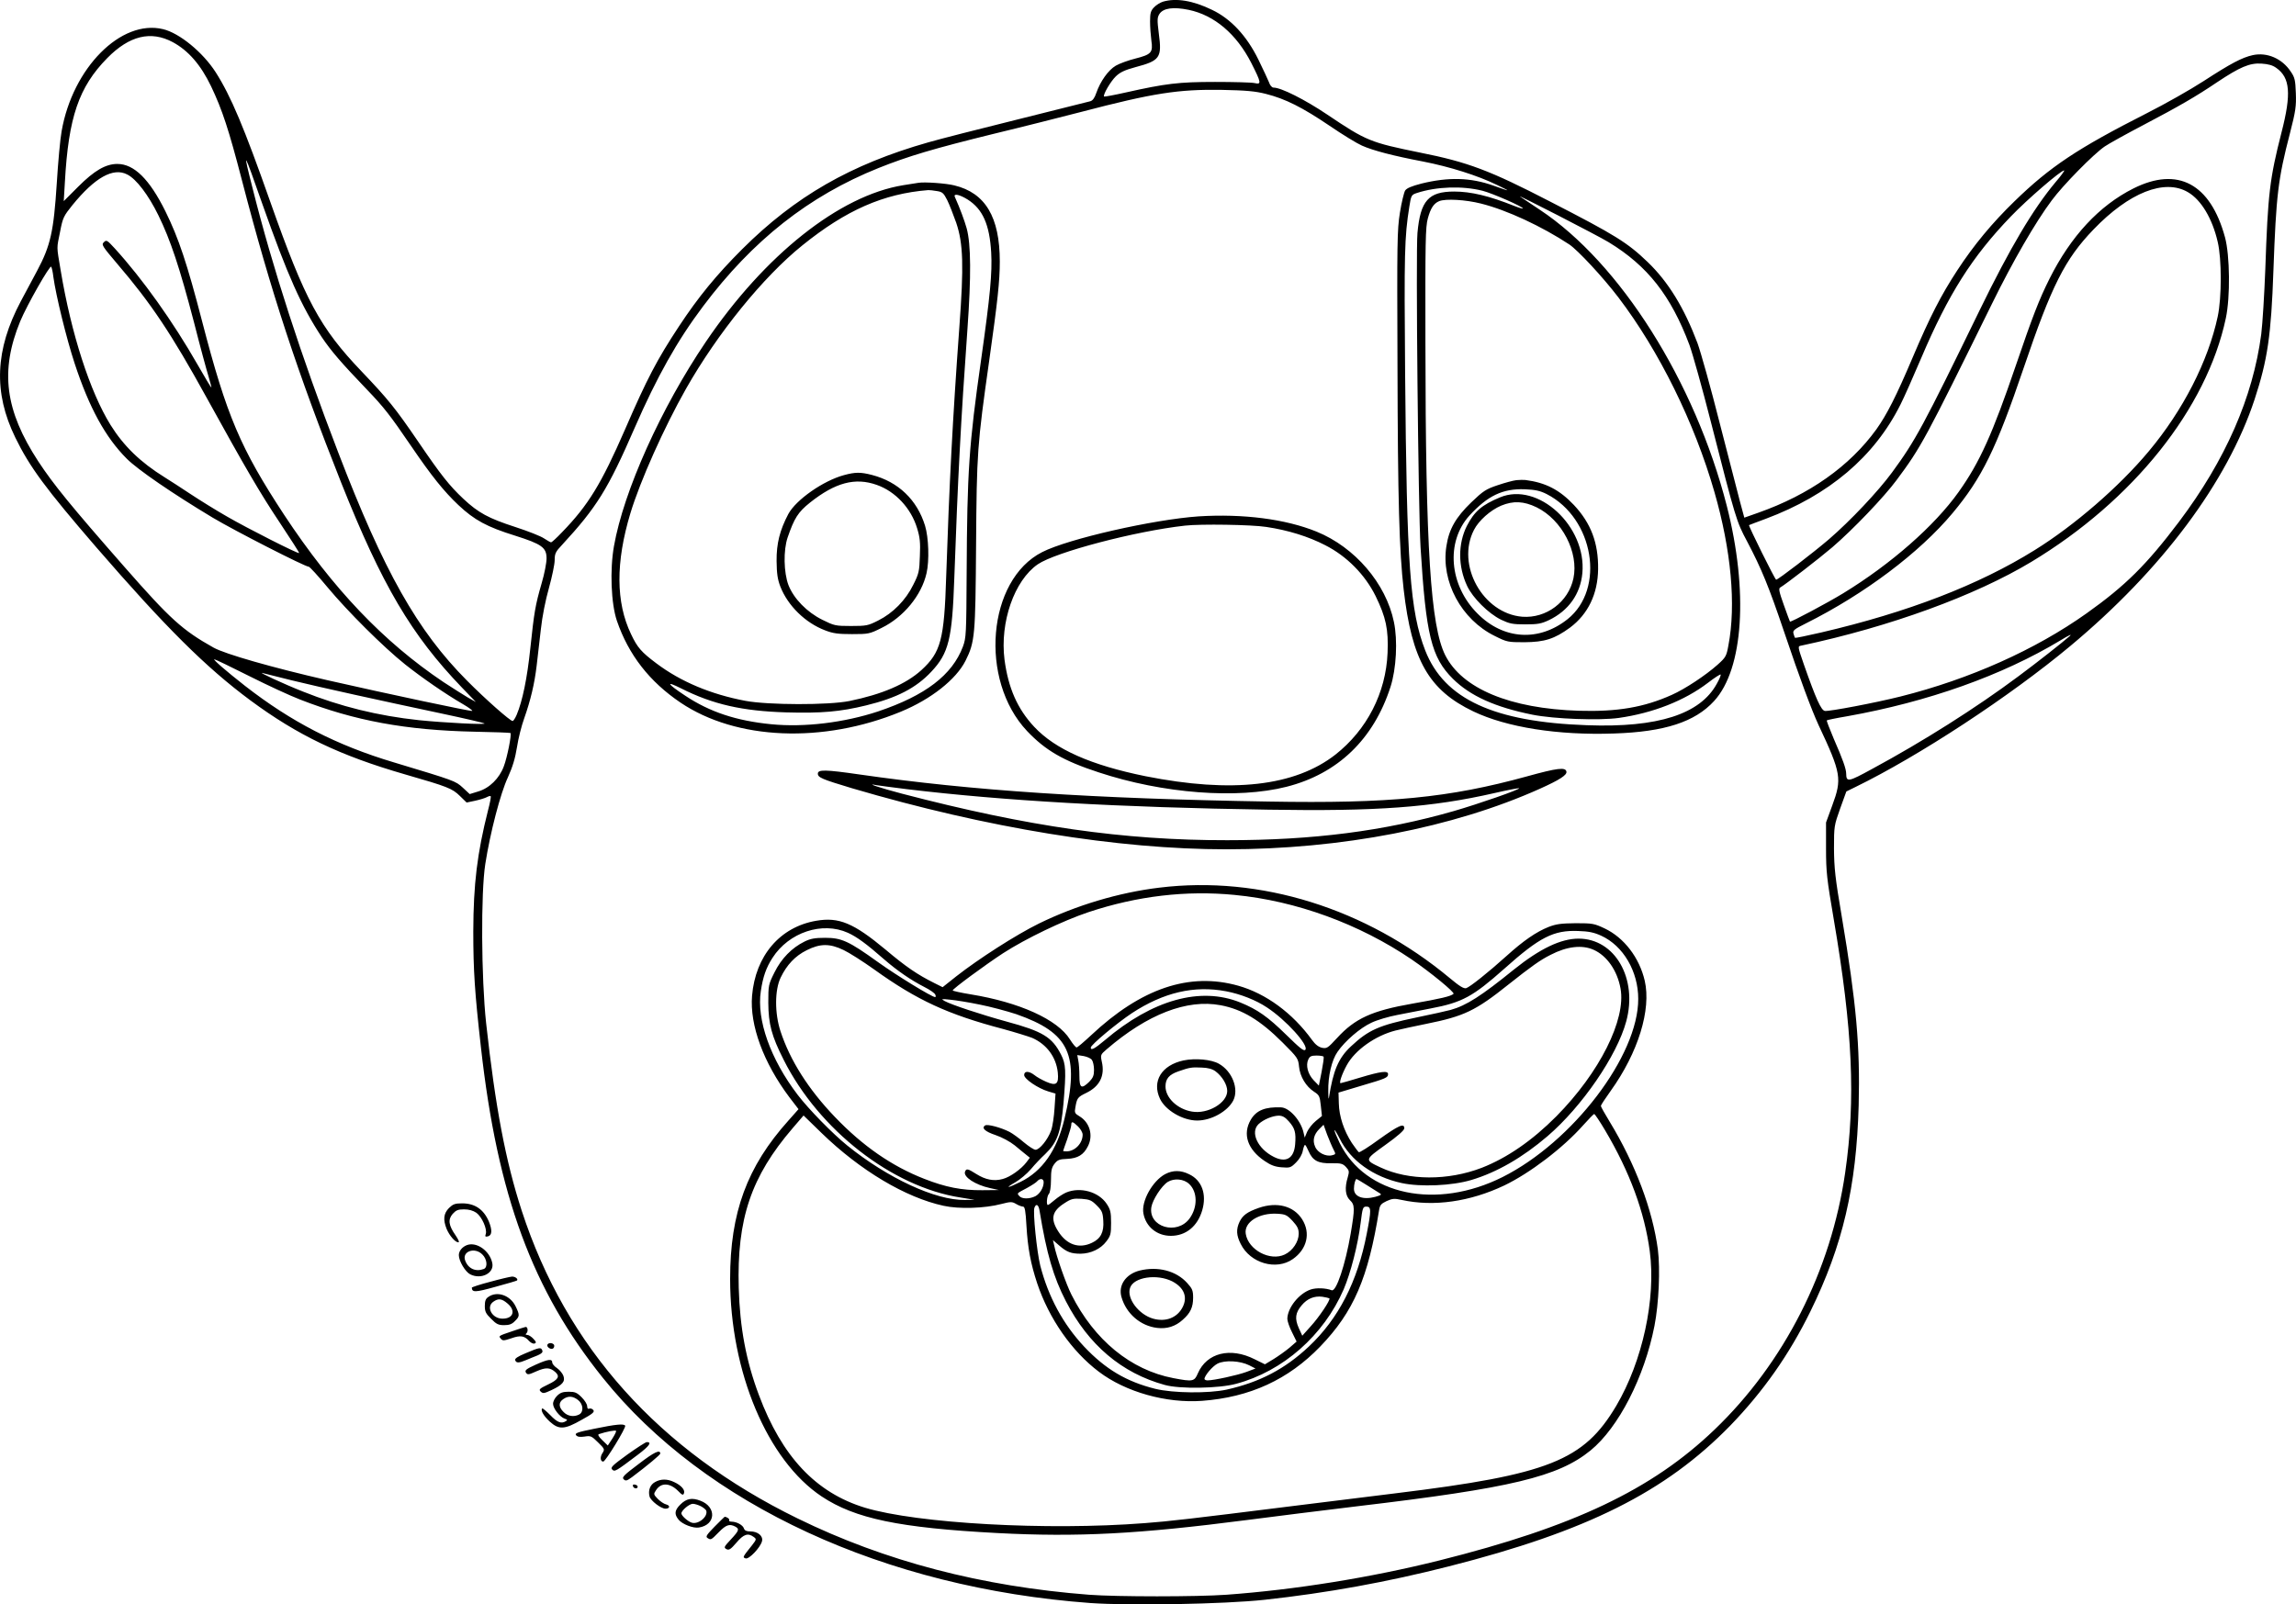 <?xml version="1.0" encoding="UTF-8"?>
<svg xmlns="http://www.w3.org/2000/svg" version="1.0" viewBox="0 0 1413.334 987.88" preserveAspectRatio="xMidYMid meet">
  <g transform="translate(-20.561,1488.945) scale(0.1,-0.1)" fill="#000000" stroke="none">
    <path d="M7364 14879 c-16 -5 -41 -20 -55 -35 -20 -21 -24 -36 -24 -87 0 -34 4 -87 8 -117 11 -74 0 -86 -98 -111 -44 -11 -99 -31 -121 -44 -46 -27 -95 -96 -120 -168 -10 -30 -22 -47 -37 -51 -12 -3 -213 -53 -447 -112 -234 -58 -481 -121 -550 -141 -478 -136 -820 -333 -1146 -658 -159 -159 -269 -293 -389 -475 -135 -205 -196 -321 -332 -635 -146 -335 -226 -466 -387 -632 -33 -35 -64 -63 -68 -63 -4 0 -23 11 -43 24 -20 14 -99 45 -176 70 -167 54 -229 88 -321 174 -87 82 -137 145 -278 352 -142 208 -186 262 -348 432 -258 270 -349 440 -562 1043 -162 460 -243 653 -337 800 -79 123 -223 241 -324 265 -258 62 -556 -238 -624 -628 -9 -48 -22 -193 -30 -323 -19 -294 -38 -382 -121 -537 -31 -59 -76 -143 -100 -187 -159 -299 -170 -562 -34 -840 88 -181 188 -316 498 -675 426 -492 675 -740 949 -943 291 -215 551 -340 953 -456 260 -75 289 -86 336 -132 l42 -41 52 11 c28 6 61 16 72 22 11 6 22 9 24 6 3 -3 -4 -41 -16 -86 -67 -265 -90 -454 -91 -746 0 -243 9 -377 47 -714 102 -912 317 -1496 751 -2036 627 -782 1735 -1293 3001 -1386 243 -17 824 -7 1072 20 385 42 754 109 1135 206 850 216 1333 458 1731 866 203 210 363 437 494 704 199 406 283 765 297 1270 9 363 -14 625 -104 1160 -41 240 -47 300 -48 420 0 137 1 142 38 246 l38 105 57 28 c389 190 948 556 1322 868 563 469 966 1009 1134 1518 80 244 102 393 116 795 17 465 28 560 102 845 35 136 39 166 36 246 -3 79 -6 96 -31 132 -53 81 -146 121 -234 102 -67 -15 -135 -51 -303 -160 -80 -52 -237 -141 -350 -198 -427 -217 -595 -329 -814 -542 -137 -133 -250 -269 -352 -425 -100 -153 -168 -285 -274 -535 -102 -241 -160 -354 -224 -444 -164 -227 -413 -403 -728 -514 l-85 -30 -26 96 c-14 53 -71 273 -126 488 -54 214 -116 435 -136 490 -82 218 -180 378 -307 500 -125 120 -199 166 -598 371 -375 194 -508 244 -804 303 -305 62 -330 72 -569 233 -140 94 -285 167 -332 167 -10 0 -22 14 -28 33 -7 17 -36 80 -65 139 -72 147 -170 252 -286 307 -117 57 -221 74 -302 50z m158 -50 c159 -33 295 -149 386 -327 62 -123 64 -134 20 -124 -18 4 -127 7 -243 7 -225 0 -304 -10 -550 -65 -71 -16 -131 -27 -133 -25 -9 9 40 93 72 124 27 26 55 39 121 57 151 40 164 58 144 206 -11 86 -10 100 4 122 24 36 86 44 179 25z m-6253 -199 c96 -52 172 -139 236 -272 69 -145 109 -267 190 -579 178 -686 342 -1184 611 -1862 251 -631 433 -939 743 -1261 l86 -89 -50 28 c-27 16 -95 59 -150 95 -369 248 -679 573 -980 1029 -269 410 -354 609 -505 1191 -92 355 -145 514 -226 678 -98 198 -193 292 -296 292 -72 0 -142 -41 -241 -140 l-89 -89 7 117 c22 400 86 586 261 764 136 138 268 170 403 98z m12949 -159 c85 -60 93 -159 32 -396 -73 -286 -84 -377 -100 -843 -6 -156 -17 -336 -25 -400 -51 -389 -220 -775 -506 -1155 -200 -265 -330 -394 -569 -564 -315 -224 -719 -405 -1145 -512 -155 -39 -440 -93 -466 -89 -23 3 -55 74 -129 285 -39 113 -39 113 -17 117 546 116 1072 308 1417 516 627 378 1079 944 1197 1500 28 131 25 387 -5 498 -90 331 -291 438 -564 301 -211 -106 -385 -294 -516 -555 -65 -130 -105 -234 -208 -536 -143 -419 -221 -594 -352 -778 -148 -208 -415 -443 -711 -624 -95 -58 -322 -179 -327 -174 -1 2 -19 48 -38 103 -29 81 -33 101 -22 107 33 19 239 178 321 248 128 110 319 310 395 413 152 204 176 250 588 1087 127 259 268 503 367 635 69 94 260 288 327 333 25 17 133 77 240 133 215 113 321 174 451 262 141 94 200 119 272 115 44 -3 70 -10 93 -27z m-6219 -160 c119 -30 224 -83 391 -196 79 -54 169 -109 199 -122 69 -31 197 -64 376 -98 164 -32 336 -86 455 -144 89 -43 87 -43 -20 -5 -142 51 -279 54 -445 13 -61 -16 -90 -28 -100 -43 -7 -12 -22 -73 -32 -136 -17 -106 -18 -182 -15 -935 2 -840 11 -1148 38 -1385 50 -436 155 -620 429 -751 205 -98 521 -148 865 -136 312 10 499 71 617 200 181 197 212 677 78 1202 -196 765 -656 1495 -1151 1823 -55 37 -109 73 -120 80 -39 26 479 -240 544 -280 240 -146 383 -329 497 -632 20 -55 79 -266 131 -470 155 -606 158 -616 224 -740 89 -169 133 -276 229 -560 96 -285 168 -478 211 -571 140 -298 145 -331 84 -496 l-38 -104 0 -160 c0 -144 5 -187 47 -433 117 -684 136 -1111 71 -1562 -87 -605 -376 -1173 -805 -1584 -385 -369 -867 -598 -1694 -805 -425 -106 -886 -180 -1310 -211 -182 -13 -674 -13 -846 0 -661 51 -1255 206 -1794 470 -853 417 -1424 1054 -1698 1895 -99 305 -162 636 -219 1155 -30 278 -33 802 -5 980 30 192 93 435 139 533 29 64 45 117 56 186 8 53 28 132 44 176 40 113 64 215 77 325 6 52 18 154 26 225 8 76 29 182 50 255 19 69 35 145 35 170 0 40 5 52 46 95 213 231 282 342 446 719 137 314 261 536 422 750 305 406 651 679 1080 851 183 73 337 119 711 211 171 41 411 102 535 134 447 117 599 140 865 136 152 -3 207 -8 274 -25z m-6179 -676 c157 -444 240 -630 366 -821 58 -86 118 -156 279 -324 103 -107 144 -160 270 -345 128 -188 203 -281 293 -366 98 -92 175 -134 349 -188 164 -52 193 -73 193 -140 0 -27 -13 -95 -30 -152 -40 -139 -46 -177 -70 -402 -19 -182 -48 -324 -84 -409 -9 -21 -20 -38 -25 -38 -15 0 -166 133 -281 249 -306 308 -511 671 -793 1406 -227 590 -404 1137 -526 1623 -63 248 -58 241 59 -93z m11039 133 c-138 -165 -280 -404 -467 -788 -350 -719 -395 -802 -540 -1000 -86 -117 -256 -297 -388 -411 -97 -83 -313 -249 -325 -249 -7 0 -171 331 -167 336 2 1 48 19 103 39 390 146 669 382 830 705 21 41 78 170 127 285 167 393 313 624 553 873 99 103 306 282 327 282 4 0 -19 -33 -53 -72z m-11870 47 c56 -28 130 -126 191 -250 75 -153 131 -321 220 -661 38 -150 79 -300 90 -335 10 -35 18 -64 17 -66 -2 -1 -40 62 -85 141 -152 266 -338 527 -510 716 -47 51 -51 54 -67 38 -16 -15 -11 -23 84 -135 205 -239 334 -432 549 -823 240 -435 328 -586 450 -769 67 -101 121 -185 119 -187 -6 -6 -320 153 -444 225 -67 38 -168 101 -224 138 -56 37 -128 84 -159 103 -150 93 -253 193 -334 323 -126 203 -242 561 -307 952 -26 155 -25 130 -3 240 16 84 22 95 75 161 139 171 252 234 338 189z m8342 -100 c62 -16 249 -98 249 -109 0 -3 -24 4 -52 15 -155 62 -267 89 -371 89 -158 0 -208 -56 -226 -255 -11 -115 5 -1703 19 -1935 33 -541 67 -679 199 -810 107 -106 261 -175 489 -221 135 -27 412 -37 533 -20 210 30 404 106 548 216 40 31 76 54 78 51 3 -3 -7 -28 -23 -56 -102 -188 -362 -272 -799 -256 -574 20 -879 161 -996 460 -94 243 -114 520 -124 1711 -6 738 -4 833 26 1022 11 70 13 73 46 84 122 40 281 45 404 14z m4343 -9 c81 -47 150 -162 183 -306 25 -105 25 -343 0 -460 -59 -275 -213 -577 -425 -830 -181 -217 -457 -456 -702 -608 -345 -215 -782 -383 -1314 -507 -87 -20 -159 -35 -161 -33 -1 2 -6 13 -9 25 -6 20 2 27 76 64 362 181 700 436 903 679 181 217 268 394 438 895 172 507 254 669 429 851 219 228 438 315 582 230z m-4352 -70 c160 -40 376 -141 544 -252 53 -36 205 -199 302 -326 251 -330 468 -770 591 -1198 103 -358 134 -694 86 -945 -12 -66 -16 -73 -66 -118 -74 -66 -201 -150 -282 -186 -171 -77 -336 -105 -572 -98 -424 13 -719 136 -823 342 -90 180 -121 657 -122 1925 -1 620 0 712 15 765 17 62 36 92 70 106 40 16 162 9 257 -15z m-8788 -451 c16 -116 81 -381 131 -533 90 -274 190 -456 321 -587 68 -68 281 -214 529 -363 132 -79 568 -302 591 -302 6 0 58 -57 116 -127 125 -150 344 -368 478 -475 102 -81 248 -182 355 -244 36 -21 62 -40 57 -42 -11 -3 -512 103 -890 189 -336 77 -631 161 -702 201 -191 107 -266 175 -545 493 -335 382 -440 511 -534 654 -205 314 -236 557 -111 862 42 101 184 350 191 336 4 -7 10 -34 13 -62z m12411 -2213 c-43 -38 -195 -158 -315 -247 -260 -194 -587 -401 -900 -570 -148 -81 -159 -83 -160 -29 0 29 -21 88 -77 216 -25 60 -45 110 -42 112 2 2 58 14 124 25 499 89 955 251 1315 468 54 33 73 41 55 25z m-11206 -245 c113 -57 254 -122 314 -145 336 -131 652 -189 1076 -198 118 -2 216 -6 219 -8 8 -8 -20 -150 -41 -205 -27 -74 -89 -135 -158 -155 l-52 -16 -43 40 c-45 41 -48 42 -423 155 -355 106 -633 250 -918 472 -116 91 -199 163 -188 163 5 0 101 -46 214 -103z m264 -27 c184 -45 544 -124 921 -204 142 -30 261 -58 264 -61 9 -9 -245 4 -403 20 -253 27 -484 84 -714 176 -117 46 -289 126 -248 114 10 -3 91 -23 180 -45z M5860 13764 c-14 -2 -56 -9 -95 -15 -392 -64 -852 -429 -1215 -965 -275 -406 -505 -917 -565 -1257 -26 -146 -18 -354 18 -460 72 -210 201 -375 392 -504 343 -231 876 -253 1355 -56 187 77 341 199 399 314 58 116 61 154 65 714 4 569 7 614 81 1135 52 368 65 490 65 609 0 274 -89 423 -280 469 -52 13 -183 22 -220 16z m113 -51 c33 -5 41 -12 63 -55 13 -26 38 -90 56 -141 43 -128 47 -263 19 -642 -42 -576 -62 -969 -81 -1535 -12 -390 -33 -467 -153 -577 -95 -86 -242 -149 -443 -190 -130 -26 -499 -25 -639 1 -213 40 -399 118 -549 231 -92 69 -117 97 -156 180 -94 196 -95 442 -4 744 61 201 207 527 342 766 194 342 476 690 717 884 269 217 499 318 775 340 8 0 32 -2 53 -6z m189 -52 c93 -59 135 -154 145 -326 7 -124 -6 -265 -62 -660 -75 -525 -86 -690 -89 -1310 -2 -383 -3 -402 -23 -457 -66 -175 -231 -301 -522 -399 -208 -69 -454 -99 -657 -79 -216 21 -380 76 -529 175 -114 75 -125 95 -27 46 196 -99 378 -140 649 -148 215 -6 331 4 490 43 189 46 307 107 401 207 108 115 129 201 142 577 22 618 40 963 81 1535 23 322 22 521 -5 619 -14 49 -40 120 -73 194 -9 22 31 13 79 -17z M5401 11964 c-127 -34 -296 -152 -343 -240 -52 -99 -73 -181 -72 -289 1 -78 6 -112 23 -157 46 -118 154 -224 276 -270 49 -19 80 -23 165 -23 101 0 108 1 182 38 135 66 246 200 277 337 18 77 13 220 -9 292 -49 160 -165 271 -327 313 -70 18 -102 18 -172 -1z m201 -60 c115 -40 212 -144 249 -267 17 -55 21 -88 17 -171 -3 -95 -6 -109 -41 -178 -46 -94 -125 -174 -215 -219 -63 -32 -73 -34 -168 -34 -96 0 -103 2 -176 38 -95 47 -176 130 -209 214 -29 77 -32 214 -5 293 41 119 64 156 138 215 155 123 277 156 410 109z M7584 11710 c-277 -19 -803 -138 -963 -220 -338 -171 -390 -787 -93 -1102 113 -119 223 -183 440 -254 396 -131 854 -166 1157 -89 315 80 536 292 640 615 36 111 45 287 21 400 -49 237 -240 460 -476 556 -192 78 -453 111 -726 94z m416 -65 c135 -20 260 -59 364 -113 132 -67 244 -181 309 -312 64 -131 80 -206 74 -350 -10 -247 -127 -474 -321 -627 -250 -195 -636 -239 -1169 -133 -335 68 -555 165 -685 304 -104 111 -160 240 -183 414 -29 230 60 487 205 587 110 75 600 204 906 238 96 11 412 6 500 -8z M9605 10109 c-480 -132 -846 -168 -1590 -155 -1085 18 -1826 67 -2520 167 -208 30 -255 31 -255 5 0 -24 24 -34 210 -90 832 -245 1635 -376 2305 -376 708 0 1395 133 1930 373 120 54 167 84 163 105 -5 29 -55 23 -243 -29z m-3815 -79 c592 -71 1300 -112 2225 -126 665 -11 1003 14 1389 102 82 19 151 32 153 30 7 -7 -248 -96 -404 -141 -429 -123 -863 -179 -1393 -179 -638 -1 -1227 84 -2000 286 -138 36 -232 68 -160 53 14 -2 99 -14 190 -25z M7343 9424 c-250 -30 -513 -109 -742 -221 -142 -70 -371 -217 -510 -326 l-83 -66 -52 26 c-102 51 -172 98 -300 206 -196 163 -286 201 -426 177 -223 -38 -374 -215 -395 -462 -15 -180 70 -412 230 -625 l56 -73 -62 -70 c-255 -284 -359 -567 -359 -975 0 -572 229 -1117 564 -1340 205 -136 476 -193 1081 -225 494 -26 870 -6 1535 80 168 22 474 60 681 85 947 112 1236 181 1436 344 172 141 331 451 393 767 27 138 36 350 21 469 -33 247 -139 528 -297 788 -30 49 -54 92 -54 97 0 5 27 46 60 92 170 237 251 501 210 679 -33 142 -127 265 -247 322 -64 30 -74 32 -178 32 -91 -1 -120 -5 -167 -23 -77 -31 -155 -85 -258 -178 -113 -102 -225 -191 -249 -199 -15 -4 -40 11 -101 62 -515 429 -1166 633 -1787 557z m463 -45 c378 -36 768 -179 1089 -397 117 -80 268 -204 258 -212 -16 -15 -80 -30 -252 -60 -251 -44 -354 -91 -465 -212 -57 -62 -63 -66 -93 -60 -21 5 -41 20 -61 48 -120 166 -284 286 -454 334 -301 85 -598 -16 -906 -305 -44 -41 -84 -75 -89 -75 -6 0 -24 22 -41 49 -76 123 -311 229 -612 278 -61 10 -110 21 -110 24 0 10 200 157 310 229 141 91 368 200 526 253 301 100 602 135 900 106z m-2381 -233 c55 -25 114 -68 220 -161 85 -74 169 -131 251 -173 34 -17 64 -38 67 -47 4 -8 3 -15 -1 -15 -20 0 -240 135 -354 217 -178 128 -222 148 -323 148 -64 0 -90 -5 -127 -23 -79 -39 -143 -105 -185 -190 -37 -74 -38 -79 -38 -187 1 -131 20 -204 95 -352 216 -430 667 -782 1088 -847 l87 -14 -60 -1 c-180 -3 -475 134 -725 336 -89 72 -236 222 -304 311 -168 220 -254 463 -227 639 13 88 33 145 72 205 101 157 306 225 464 154z m4637 -18 c136 -62 228 -220 228 -389 1 -350 -403 -880 -835 -1097 -407 -204 -844 -113 -1003 210 -17 36 -32 71 -32 78 0 7 14 -16 32 -51 67 -136 207 -236 382 -274 115 -25 309 -17 429 19 157 47 315 138 469 270 211 181 427 495 484 706 72 264 -69 510 -293 510 -109 0 -237 -61 -398 -190 -201 -163 -293 -222 -390 -249 -22 -6 -115 -27 -208 -46 -235 -49 -297 -77 -406 -179 -77 -72 -109 -149 -135 -316 -2 -14 -4 4 -4 40 -2 92 21 192 57 243 46 67 139 147 208 179 35 17 107 38 160 48 54 11 146 28 205 40 195 37 259 72 455 246 216 193 302 237 453 231 66 -2 98 -9 142 -29z m-4664 -88 c34 -16 119 -70 189 -120 263 -189 454 -277 792 -366 73 -20 154 -45 180 -55 89 -39 148 -118 158 -213 7 -72 -9 -85 -72 -57 -25 11 -58 29 -72 41 -34 26 -63 26 -63 0 0 -24 85 -82 149 -101 l44 -13 -6 -90 c-3 -50 -12 -112 -21 -137 -20 -56 -71 -119 -96 -119 -10 0 -42 21 -72 46 -29 25 -69 54 -88 64 -53 27 -135 49 -150 40 -25 -16 -1 -38 65 -60 38 -13 87 -39 117 -63 28 -23 60 -50 72 -59 l21 -17 -21 -28 c-32 -42 -100 -91 -146 -103 -54 -15 -106 -5 -163 31 -52 33 -61 35 -69 14 -12 -32 63 -81 154 -101 l55 -12 -103 -1 c-126 -1 -225 18 -357 70 -198 77 -379 202 -550 381 -163 170 -276 348 -335 528 -36 110 -36 253 1 330 38 79 90 134 161 169 82 41 141 42 226 1z m4618 1 c82 -37 145 -128 165 -238 35 -191 -129 -518 -395 -787 -148 -149 -303 -256 -459 -317 -208 -80 -451 -79 -623 2 -100 47 -100 46 31 140 74 53 115 89 115 101 0 34 -35 18 -154 -67 -64 -47 -121 -83 -126 -80 -4 3 -24 29 -43 57 -49 76 -78 163 -80 243 l-2 67 140 42 c153 45 165 50 165 72 0 22 -44 17 -170 -21 -63 -19 -118 -35 -122 -35 -11 0 8 56 38 111 51 93 175 181 299 213 33 8 118 27 189 41 234 47 304 80 509 244 139 110 193 149 257 181 102 53 195 63 266 31z m-2264 -255 c90 -17 186 -55 253 -100 116 -76 258 -233 236 -260 -9 -11 -32 8 -119 93 -111 109 -176 155 -282 198 -245 99 -540 17 -833 -232 -63 -53 -87 -66 -87 -46 0 17 160 150 253 212 195 128 384 172 579 135z m-1516 -82 c66 -13 167 -40 225 -59 329 -115 392 -250 297 -645 -46 -193 -136 -322 -271 -388 -81 -40 -99 -41 -31 -2 28 16 71 52 95 80 24 29 64 71 88 93 75 72 97 134 113 312 17 201 15 243 -15 301 -55 108 -113 143 -334 203 -160 44 -341 104 -383 127 -23 13 -20 14 35 8 33 -3 114 -16 181 -30z m1483 -4 c133 -25 244 -92 382 -230 93 -93 96 -98 101 -148 6 -61 42 -122 93 -155 31 -20 35 -27 41 -85 l7 -64 -38 -31 c-21 -17 -44 -47 -53 -66 l-15 -36 -7 30 c-16 74 -87 154 -138 156 -98 4 -153 -18 -187 -76 -52 -89 -20 -183 85 -254 38 -26 64 -36 105 -39 51 -4 56 -3 89 30 21 21 37 49 41 71 4 20 10 37 14 37 3 0 13 -18 22 -39 25 -58 59 -76 140 -74 59 1 70 -2 90 -23 20 -22 21 -27 11 -63 -20 -65 -15 -114 13 -141 31 -29 31 -51 5 -206 -33 -192 -89 -360 -117 -349 -37 14 -94 16 -128 5 -73 -24 -144 -113 -145 -181 0 -14 13 -52 29 -83 l28 -57 -44 -38 c-25 -21 -69 -52 -98 -70 l-53 -32 -63 31 c-150 76 -295 40 -350 -87 -21 -50 -31 -52 -151 -29 -262 50 -486 234 -627 514 -32 63 -93 236 -106 302 l-8 34 38 -33 c47 -41 74 -51 133 -51 62 1 123 29 158 76 26 34 29 45 29 114 0 66 -4 82 -27 117 -49 74 -162 106 -249 70 -19 -8 -51 -29 -71 -46 -20 -17 -38 -31 -42 -31 -11 0 -6 56 6 68 7 7 13 42 13 85 0 59 4 78 22 101 19 24 30 28 78 30 65 3 101 25 127 77 35 67 12 148 -53 186 -27 16 -30 22 -24 53 10 59 14 64 67 90 83 40 116 106 96 192 -9 42 -8 44 29 76 252 217 495 311 702 272z m-792 -337 c7 -9 13 -37 13 -61 0 -35 -6 -49 -29 -73 -48 -47 -61 -40 -61 35 0 35 -3 78 -7 96 l-6 33 39 -6 c21 -4 45 -14 51 -24z m1426 20 c3 -5 -3 -46 -12 -93 l-17 -85 -32 33 c-36 38 -50 92 -33 128 9 19 18 24 50 24 22 0 42 -3 44 -7z m1734 -455 c151 -255 242 -502 274 -743 39 -293 -45 -678 -206 -951 -200 -338 -416 -424 -1356 -539 -162 -20 -456 -56 -654 -81 -606 -76 -745 -92 -893 -103 -601 -47 -1401 -2 -1722 95 -302 92 -511 314 -653 694 -79 211 -117 414 -124 660 -12 424 76 685 332 983 l67 78 111 -108 c237 -230 516 -397 751 -448 94 -21 254 -16 355 11 59 15 66 15 92 0 15 -9 34 -16 42 -16 11 0 16 -25 21 -117 8 -138 26 -234 66 -355 73 -218 213 -419 380 -545 165 -125 415 -195 635 -179 295 22 531 131 727 334 207 215 296 423 363 842 5 29 12 38 46 54 36 16 48 17 93 7 197 -43 420 -11 631 89 158 76 362 231 486 371 34 38 64 69 68 69 4 0 35 -46 68 -102z m-1948 57 c38 -43 45 -69 39 -142 -7 -86 -56 -115 -131 -77 -100 50 -147 152 -94 202 30 28 85 51 123 52 24 0 40 -9 63 -35z m-1297 -32 c15 -15 28 -37 28 -50 0 -54 -48 -103 -100 -103 -11 0 -20 1 -20 3 0 1 11 34 25 72 13 39 25 78 25 88 0 24 9 22 42 -10z m1572 -141 c15 -29 15 -30 -9 -36 -38 -10 -90 17 -104 53 -17 38 -8 75 26 109 l26 26 22 -61 c13 -33 30 -74 39 -91z m-1784 -202 c0 -33 -23 -71 -51 -86 -36 -18 -83 -18 -99 1 -15 18 -18 15 48 50 29 16 57 34 63 42 17 19 39 16 39 -7z m1988 -17 c33 -21 68 -43 78 -49 17 -10 14 -13 -25 -24 -76 -20 -131 1 -131 50 0 28 9 60 16 60 2 0 30 -17 62 -37z m-1661 -126 c32 -32 37 -43 40 -94 5 -70 -16 -111 -70 -136 -79 -38 -155 -12 -207 70 -50 78 -39 125 38 174 41 27 54 30 105 27 51 -4 62 -9 94 -41z m-352 -34 c43 -262 85 -407 162 -556 139 -269 343 -442 608 -515 92 -26 334 -22 440 7 288 77 539 298 662 582 43 101 87 272 104 407 12 96 14 102 36 102 30 0 30 -23 2 -166 -57 -296 -174 -524 -357 -696 -147 -138 -301 -219 -506 -265 -111 -24 -329 -22 -439 5 -177 44 -307 121 -438 260 -129 138 -220 305 -270 499 -21 85 -46 329 -36 356 11 29 26 19 32 -20z m1784 -538 c8 -9 -65 -118 -116 -173 l-51 -57 -22 48 c-25 57 -21 93 18 139 35 42 78 59 127 53 21 -3 41 -8 44 -10z m-494 -412 l39 -20 -56 -21 c-54 -20 -200 -52 -239 -52 -10 0 -19 4 -19 9 0 20 49 78 80 94 45 23 139 18 195 -10z M7491 8360 c-135 -29 -196 -128 -145 -236 34 -72 141 -134 229 -134 87 0 187 56 222 123 36 71 -6 181 -89 227 -46 26 -144 35 -217 20z m197 -67 c41 -31 72 -82 72 -121 0 -74 -120 -144 -217 -127 -90 15 -163 85 -163 155 0 47 22 73 80 93 69 24 81 26 143 23 39 -1 66 -9 85 -23z M7378 7660 c-78 -42 -148 -167 -134 -242 15 -82 83 -138 169 -138 92 0 164 58 193 157 29 99 -2 185 -80 222 -52 26 -100 26 -148 1z m148 -61 c51 -48 53 -141 3 -211 -77 -107 -256 -54 -236 69 8 46 63 131 101 155 39 24 99 19 132 -13z M7954 7452 c-71 -25 -98 -45 -118 -85 -22 -47 -20 -84 7 -137 59 -119 219 -165 321 -93 87 61 111 160 57 245 -52 82 -154 109 -267 70z m208 -80 c30 -33 38 -49 38 -79 0 -49 -37 -105 -86 -128 -90 -43 -224 28 -240 127 -12 72 82 131 195 124 49 -3 58 -7 93 -44z M7220 7066 c-85 -22 -132 -91 -111 -163 29 -102 117 -178 220 -190 60 -7 112 9 157 50 47 41 64 77 64 136 0 44 -5 56 -36 90 -68 76 -181 105 -294 77z m201 -66 c73 -38 97 -97 64 -160 -33 -64 -103 -92 -181 -70 -89 25 -165 126 -142 190 22 66 165 87 259 40z M9540 11933 c-19 -2 -71 -16 -115 -31 -72 -24 -89 -35 -163 -106 -95 -92 -137 -164 -153 -270 -34 -217 92 -451 297 -552 76 -38 81 -39 183 -39 125 1 185 20 281 90 111 83 171 207 173 360 2 161 -44 283 -149 395 -89 94 -174 138 -299 154 -11 1 -36 1 -55 -1z m187 -86 c290 -149 362 -583 128 -770 -176 -140 -394 -127 -554 34 -175 175 -197 442 -50 604 113 123 205 166 339 162 68 -3 95 -9 137 -30z M9439 11827 c-113 -47 -158 -87 -204 -176 -55 -110 -55 -249 2 -370 35 -74 131 -169 208 -207 53 -25 71 -29 150 -29 77 0 98 4 145 26 121 58 194 161 206 289 27 289 -273 565 -507 467z m225 -61 c157 -77 261 -278 227 -438 -31 -145 -167 -247 -315 -236 -242 20 -409 319 -297 535 29 57 101 121 167 149 75 31 139 28 218 -10z M2969 7451 c-33 -34 -37 -71 -14 -129 18 -42 53 -82 72 -82 8 0 1 16 -17 43 -43 61 -48 97 -18 132 21 23 33 28 70 28 30 0 55 -7 76 -21 34 -25 67 -99 58 -130 -6 -17 -3 -19 14 -15 25 7 26 39 5 91 -32 75 -86 112 -165 112 -44 0 -56 -5 -81 -29z M3080 7223 c-29 -11 -50 -36 -50 -62 0 -36 40 -103 70 -118 67 -34 149 7 136 69 -15 75 -96 133 -156 111z m95 -58 c29 -28 34 -79 9 -89 -50 -19 -96 1 -115 52 -21 56 59 85 106 37z M3223 6997 c-62 -16 -113 -33 -113 -36 1 -30 20 -30 145 5 71 19 131 37 133 39 9 9 -11 25 -31 24 -12 -1 -73 -15 -134 -32z M3212 6904 c-17 -11 -22 -25 -22 -56 0 -34 6 -47 39 -79 32 -33 45 -39 80 -39 31 0 48 6 66 25 30 29 31 37 4 92 -33 67 -113 95 -167 57z m117 -40 c53 -44 37 -94 -30 -94 -65 0 -103 72 -57 104 31 22 52 20 87 -10z M3360 6693 c-89 -30 -86 -29 -71 -47 11 -13 19 -12 64 3 56 20 81 16 110 -17 11 -11 25 -18 33 -15 12 4 11 10 -7 29 -12 13 -29 24 -38 24 -11 0 -12 3 -4 11 11 11 7 40 -6 38 -3 0 -40 -12 -81 -26z M3576 6611 c-9 -15 23 -36 36 -23 5 5 7 15 4 21 -9 13 -33 14 -40 2z M3443 6558 c-51 -21 -70 -34 -66 -44 7 -18 22 -18 67 1 20 8 52 22 71 29 25 11 33 19 29 30 -8 21 -16 20 -101 -16z M3504 6487 c-60 -27 -69 -35 -61 -49 10 -15 16 -14 65 8 57 25 83 24 115 -4 31 -27 20 -47 -43 -77 -54 -26 -59 -31 -46 -44 14 -13 21 -12 66 9 68 32 86 53 74 87 -5 15 -23 37 -39 48 -17 11 -30 27 -30 35 0 24 -25 21 -101 -13z M3635 6295 c-14 -13 -25 -35 -25 -49 0 -29 42 -82 72 -92 16 -5 18 -8 7 -15 -28 -18 -53 -8 -96 37 -25 25 -47 44 -50 41 -11 -12 10 -47 47 -81 56 -51 91 -49 196 11 68 37 81 49 72 60 -6 8 -17 12 -25 9 -8 -4 -13 2 -13 15 0 12 -15 36 -34 55 -29 29 -41 34 -80 34 -36 0 -52 -6 -71 -25z m129 -26 c32 -25 36 -73 7 -89 -33 -17 -71 -11 -96 15 -31 30 -32 59 -3 79 31 22 60 20 92 -5z M3863 6092 c-104 -21 -121 -27 -111 -40 9 -10 23 -12 52 -8 37 6 43 4 83 -36 41 -40 42 -43 27 -66 -16 -24 -13 -52 5 -52 14 0 142 210 135 221 -8 13 -55 9 -191 -19z m111 -62 l-27 -41 -34 33 c-22 21 -29 34 -21 37 48 16 103 26 106 20 2 -4 -9 -26 -24 -49z M4067 5933 c-92 -67 -105 -79 -93 -92 16 -15 20 -13 159 92 70 53 87 77 54 77 -7 0 -61 -35 -120 -77z M4138 5876 c-93 -70 -106 -83 -93 -95 12 -12 19 -10 52 14 97 73 173 137 173 144 0 27 -37 10 -132 -63z M4238 5764 c-30 -16 -44 -51 -34 -89 7 -26 70 -75 98 -75 27 0 31 19 5 26 -14 3 -37 19 -52 34 -27 28 -27 30 -11 54 31 48 85 46 136 -5 25 -26 31 -28 36 -14 8 20 -17 49 -61 69 -41 20 -82 20 -117 0z M4102 5738 c5 -15 28 -18 29 -3 0 6 -7 12 -17 13 -10 3 -15 -1 -12 -10z M4393 5625 c-35 -35 -38 -59 -10 -93 23 -28 90 -54 125 -48 104 16 110 127 9 165 -52 20 -86 14 -124 -24z m127 -10 c15 -8 30 -20 33 -27 12 -37 -49 -87 -90 -74 -24 8 -63 43 -63 57 0 18 49 59 70 59 12 0 34 -7 50 -15z M4605 5490 c-49 -50 -57 -62 -45 -70 22 -14 22 -14 70 35 45 46 66 53 101 35 28 -15 24 -25 -27 -80 -42 -45 -44 -49 -27 -59 16 -8 26 -2 62 40 44 52 71 61 106 35 18 -13 18 -15 -10 -51 -59 -74 -59 -74 -40 -81 20 -8 90 65 101 105 9 32 -25 61 -71 61 -24 0 -35 5 -40 18 -6 21 -45 42 -76 42 -11 0 -18 4 -15 9 5 7 -14 21 -28 21 -1 0 -28 -27 -61 -60z"></path>
  </g>
</svg>
